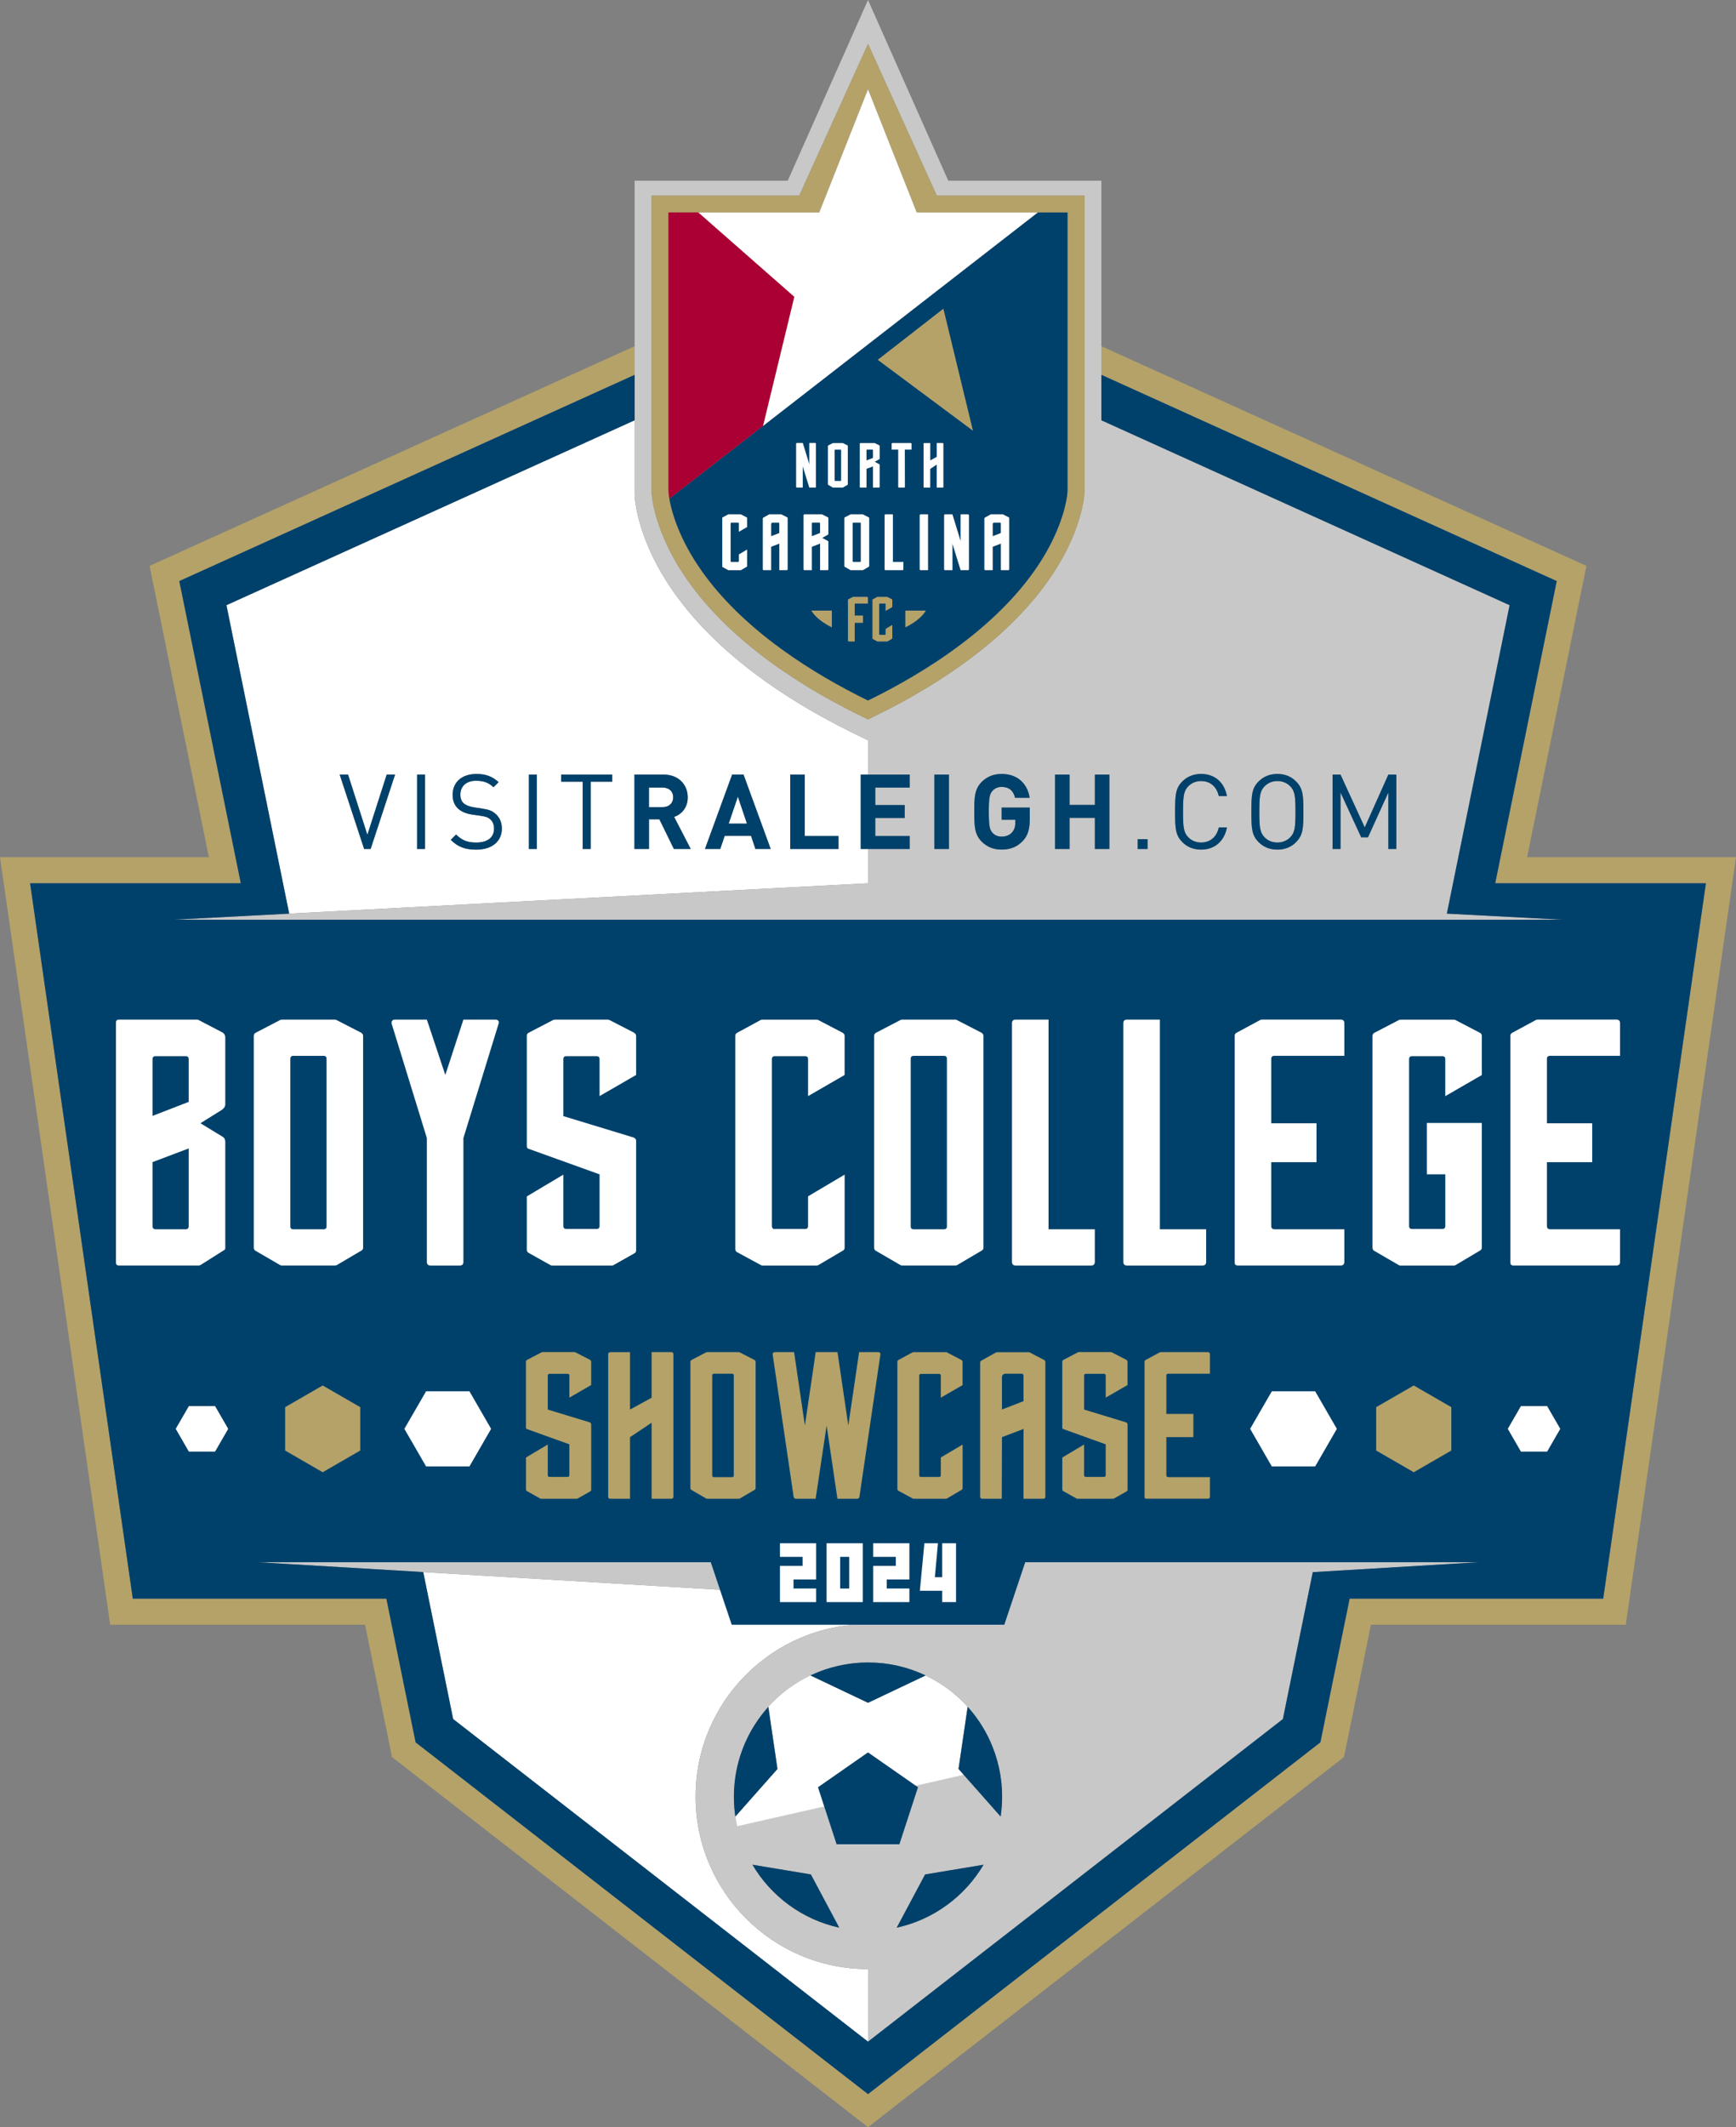 <?xml version="1.0" encoding="UTF-8"?>
<svg id="Layer_2" xmlns="http://www.w3.org/2000/svg" viewBox="0 0 587.8 720">
  <rect x="0" y="0" width="587.8" height="720" fill="#808080" stroke="none"/>
  <defs>
    <style>
      .cls-1 {
        fill: #00416b;
      }

      .cls-2 {
        fill: #fff;
      }

      .cls-3 {
        fill: #ab0033;
      }

      .cls-4 {
        fill: #b4a269;
      }

      .cls-5 {
        fill: #c8c8c8;
      }
    </style>
  </defs>
  <g id="Layer_3">
    <g>
      <g>
        <g>
          <polygon class="cls-4" points="577.6 290.13 517.08 290.13 533.52 209.39 535.75 198.44 537.15 191.54 530.74 188.63 520.55 184.02 372.92 117.18 372.92 126.87 516.91 192.07 527.09 196.68 524.86 207.63 506.27 298.97 577.6 298.97 542.83 541.11 456.97 541.11 448.1 584.66 447.07 589.75 442.97 592.93 302.5 702.13 293.9 708.81 285.3 702.13 144.82 592.93 140.73 589.75 139.69 584.66 130.83 541.11 44.97 541.11 10.19 298.97 81.53 298.97 62.93 207.63 60.7 196.68 70.89 192.07 214.88 126.87 214.88 117.18 67.24 184.02 57.06 188.63 50.64 191.54 52.05 198.44 54.28 209.39 70.72 290.13 10.19 290.13 0 290.13 1.45 300.22 36.22 542.36 37.31 549.94 44.97 549.94 123.61 549.94 131.04 586.43 132.07 591.51 132.72 594.72 135.31 596.72 139.4 599.91 279.88 709.1 288.48 715.79 293.9 720 299.32 715.79 307.92 709.1 448.39 599.91 452.49 596.72 455.07 594.72 455.72 591.51 456.76 586.43 464.19 549.94 542.83 549.94 550.49 549.94 551.57 542.36 586.35 300.22 587.8 290.13 577.6 290.13"/>
          <path class="cls-2" d="M97.92,309.24l195.98-10.27v-11.6h-2.46v-25.19h2.46v-11.6l-2.52-1.23-2.52-1.23c-12.45-6.09-23.69-12.89-33.4-20.22-13.11-9.89-23.32-20.67-30.36-32.05-3.46-5.6-6.13-11.34-7.95-17.07-1.46-4.61-2.27-8.97-2.28-12.27h0v-.02h0v-24.24l-138.21,62.58,21.25,104.4ZM267.56,262.18h4.92v20.8h11.43v4.39h-16.34v-25.19ZM247.89,262.18h3.86l9.2,25.19h-5.17l-1.49-4.46h-8.92l-1.52,4.46h-5.17l9.2-25.19ZM214.81,262.18h9.87c5.17,0,8.17,3.5,8.17,7.71,0,3.54-2.16,5.77-4.6,6.62l5.62,10.86h-5.7l-4.92-10.05h-3.54v10.05h-4.92v-25.19ZM190.02,262.18h17.26v2.41h-7.29v22.78h-2.69v-22.78h-7.29v-2.41ZM179.08,262.18h2.69v25.19h-2.69v-25.19ZM166.03,277.36c-.78-.71-1.49-.96-3.29-1.24l-2.94-.42c-1.98-.32-3.47-.92-4.6-1.91-1.27-1.13-1.95-2.69-1.95-4.74,0-4.28,3.08-7.08,8.07-7.08,3.22,0,5.34.85,7.5,2.76l-1.73,1.73c-1.52-1.45-3.25-2.19-5.87-2.19-3.4,0-5.34,1.87-5.34,4.71,0,1.24.35,2.26,1.13,2.94.78.67,1.98,1.1,3.29,1.31l2.94.46c2.33.35,3.43.78,4.56,1.8,1.34,1.17,2.12,2.87,2.12,4.95,0,4.42-3.43,7.15-8.7,7.15-3.75,0-6.26-.96-8.6-3.33l1.8-1.8c2.09,2.09,4.03,2.72,6.86,2.72,3.71,0,5.98-1.7,5.98-4.67,0-1.34-.39-2.41-1.24-3.15ZM141.23,262.18h2.69v25.19h-2.69v-25.19ZM124.39,282.56l6.54-20.38h2.83l-8.28,25.19h-2.19l-8.28-25.19h2.83l6.54,20.38Z"/>
          <polygon class="cls-2" points="372.92 142.25 402.51 155.66 372.92 142.25 372.92 142.25"/>
          <path class="cls-2" d="M235.52,608.11c0-32.24,26.14-58.38,58.38-58.38v-8.65l-150.6-8.96,10.13,49.75,140.47,109.19v-24.57c-32.24,0-58.38-26.14-58.38-58.38Z"/>
          <polygon class="cls-2" points="249.84 269.65 246.72 278.77 252.91 278.77 249.84 269.65"/>
          <rect class="cls-2" x="447.23" y="257.03" width="106.54" transform="translate(148.79 696.2) rotate(-78.49)"/>
          <path class="cls-2" d="M227.94,269.86c0-1.95-1.38-3.29-3.54-3.29h-4.67v6.62h4.67c2.16,0,3.54-1.34,3.54-3.33Z"/>
          <path class="cls-5" d="M436.87,283.41c1.59-1.63,1.77-3.47,1.77-8.63s-.18-7-1.77-8.63c-1.17-1.17-2.65-1.77-4.35-1.77s-3.18.6-4.35,1.77c-1.59,1.63-1.77,3.47-1.77,8.63s.18,7,1.77,8.63c1.17,1.17,2.65,1.77,4.35,1.77s3.18-.6,4.35-1.77Z"/>
          <path class="cls-5" d="M293.9,528.78H87.21l56.09,3.34,150.6,8.96v8.65c-32.24,0-58.38,26.14-58.38,58.38s26.14,58.38,58.38,58.38v24.57h0s0,0,0,0l140.47-109.19,10.12-49.72,56.23-3.36h-206.83ZM248.99,614.86c-.02-.16-.03-.33-.05-.49-.13-.94-.24-1.87-.31-2.81,0-.02,0-.04,0-.05-.08-1.11-.12-2.21-.12-3.31,0-.03,0-.06,0-.09,0-.06,0-.12,0-.19,0-.64.02-1.27.05-1.91,0-.08,0-.15.01-.23.03-.64.08-1.27.14-1.91,0-.11.02-.21.03-.32.06-.59.13-1.18.21-1.76.03-.18.06-.36.08-.54.08-.5.16-1,.25-1.5.06-.3.12-.59.18-.89.08-.38.15-.76.24-1.13.11-.45.23-.9.35-1.35.06-.22.11-.43.17-.65,1.19-4.21,2.97-8.18,5.26-11.8.04-.06.08-.12.12-.19.33-.52.67-1.03,1.02-1.53.12-.18.25-.35.38-.53.27-.38.54-.75.82-1.12.19-.25.39-.5.59-.75.22-.28.44-.56.67-.83.26-.31.52-.61.78-.91.11-.12.21-.25.32-.37h0c3.94-4.37,8.75-8.02,14.26-10.62h-.01c.12-.06.24-.11.36-.17.36-.17.72-.32,1.08-.48.4-.17.79-.34,1.19-.5.24-.1.49-.19.73-.28.52-.2,1.04-.39,1.57-.57.07-.02.15-.05.22-.07,2.53-.84,5.16-1.46,7.87-1.85.39-.06.77-.12,1.16-.16.24-.03.49-.05.73-.07.62-.06,1.24-.12,1.85-.16.14,0,.28-.01.42-.02.73-.04,1.47-.06,2.19-.06.04,0,.08,0,.12,0,.05,0,.1,0,.15,0,.78,0,1.55.02,2.32.07.08,0,.15,0,.23.01.77.05,1.54.11,2.3.19.08,0,.15.02.23.02.77.09,1.54.2,2.3.33.06,0,.12.02.18.03,1.58.27,3.13.62,4.66,1.06.4.11.79.24,1.18.36.33.1.66.2.99.31.45.15.9.32,1.35.49.26.1.52.19.77.29.47.19.94.38,1.4.58.23.1.45.2.68.3.25.11.5.21.74.33h-.02c5.39,2.57,10.25,6.18,14.27,10.63h0s.03.03.04.04c.4.44.78.89,1.16,1.35.06.07.13.15.19.22.37.45.72.9,1.07,1.36.07.09.14.19.21.28.33.44.65.9.97,1.35.09.13.17.25.26.38.29.43.58.87.85,1.31.11.18.22.35.32.53.24.4.48.81.72,1.22.14.26.28.51.42.77.18.34.37.69.55,1.03.21.41.4.82.59,1.23.1.21.21.42.3.64,2.57,5.69,4.01,12.01,4.01,18.67,0,2.29-.17,4.54-.5,6.75l-12.49-14.11-16.25,3.69.74.51-6.29,19.29h-21.24l-4.17-12.78-29.49,6.7c-.25-1.11-.45-2.22-.61-3.32l-.02.02ZM333.02,631.17c-6.32,10.69-16.89,18.57-29.39,21.3l9.61-18.02,19.79-3.29ZM254.77,631.17l19.79,3.29,9.61,18.02c-12.5-2.73-23.08-10.61-29.39-21.3Z"/>
          <path class="cls-1" d="M199.54,347.02h-12.5c-.69,0-1.25.57-1.25,1.29v71.74c0,.36.14.68.36.92s.54.38.88.38h12.5c.35,0,.66-.14.89-.38.23-.23.36-.56.36-.92v-71.74c0-.72-.56-1.29-1.25-1.29Z"/>
          <path class="cls-1" d="M291.57,464.39h-6.7c-.37,0-.7.3-.73.67l-1.11,12.66,8.31-3.13.83-9.53c.03-.37-.24-.67-.61-.67Z"/>
          <path class="cls-1" d="M400.62,347.02h-11.11c-1.39,0-2.5,1.15-2.5,2.59v14.3h0v8.84l15-6.04v-18.26c0-.86-.69-1.44-1.39-1.44Z"/>
          <path class="cls-2" d="M91.64,436.87c.28,0,.56,0,.69-.14l8.61-5.03-8.61,5.03c-.14.14-.42.14-.69.14Z"/>
          <path class="cls-2" d="M56.5,338.4v47.3c0,.57.28,1.15.83,1.29l29.3,10.93v22.14c0,.72-.56,1.29-1.25,1.29h-12.5c-.69,0-1.25-.58-1.25-1.29v-22.14l-15.14,9.35v22.86c0,.58.28,1.01.69,1.29l9.16,5.32c.27.14.54.14.68.14-.14,0-.41,0-.68-.14l35.41-8.04v-45.44c0-.58-.42-1.01-.97-1.29l-29.16-9.2v-24.44c0-.72.56-1.29,1.25-1.29h12.5c.69,0,1.25.57,1.25,1.29v15.96l15.13-9.06v-16.68c0-.57-.42-1.15-.83-1.44l-10.28-5.46c-.14,0-.42-.14-.55-.14h-21.94c-.28,0-.42,0-.69.14l-10.14,5.46c-.55.29-.83.86-.83,1.29Z"/>
          <path class="cls-2" d="M114.52,436.75c-.18-.08-.35-.2-.49-.34.14.14.3.26.49.34Z"/>
          <path class="cls-2" d="M115.11,436.87h0c-.21,0-.41-.04-.59-.13.18.08.38.13.59.13Z"/>
          <path class="cls-2" d="M128.72,422.57v-29.97l15-10.35v36.92l15.14-3.44v19.56c0,.65-.39,1.21-.94,1.46.55-.24.94-.81.94-1.46v-102.21c0-.86-.69-1.58-1.53-1.58h-13.61v32.78l-15,8.48v-41.26h-13.61c-.83,0-1.53.72-1.53,1.58v92.93l15.14-3.44Z"/>
          <path class="cls-2" d="M113.92,436.23c-.2-.27-.34-.58-.34-.94,0,.36.14.67.34.94Z"/>
          <path class="cls-2" d="M215.92,429.25h0c0,.32-.16.73-.47,1.03.31-.3.47-.71.47-1.03Z"/>
          <path class="cls-2" d="M204.12,436.87c.28,0,.56,0,.83-.14l10.14-6.18-10.14,6.18c-.28.14-.56.14-.83.14Z"/>
          <path class="cls-2" d="M171.35,430.55l10.27,6.18c.28.14.42.14.69.14-.28,0-.42,0-.69-.14l-10.27-6.18Z"/>
          <path class="cls-2" d="M170.65,429.25h0c0,.26.11.56.28.83-.17-.27-.28-.57-.28-.83Z"/>
          <path class="cls-2" d="M185.79,420.05c0,.36.14.68.36.92-.23-.23-.36-.56-.36-.92v-71.74c0-.72.56-1.29,1.25-1.29h12.5c.69,0,1.25.57,1.25,1.29v57.89l15.13-3.44v-64.37c0-.43-.42-1.01-.83-1.29l-10.28-5.46c-.14-.14-.42-.14-.55-.14h-21.94c-.28,0-.42,0-.69.14l-10.14,5.46c-.55.29-.83.86-.83,1.44v74.5l15.14-3.44v10.45Z"/>
          <path class="cls-2" d="M236.95,397.99l27.17-6.17,1.1-7.56,1.01,7.09,29-6.59-7.24,50.82,14.58-102.36c.14-.86-.56-1.73-1.39-1.73h-13.47l-7.5,52.76-7.5-52.76h-15.14l-7.5,52.76-7.5-52.76h-13.33c-.97,0-1.67.86-1.53,1.73l14.58,102.36-5.35-37.59Z"/>
          <path class="cls-2" d="M314.38,429.68h0c0,.14.02.29.05.43-.03-.14-.05-.28-.05-.43Z"/>
          <path class="cls-2" d="M359.65,429.25h0c0,.32-.16.73-.47,1.03.31-.3.47-.71.47-1.03Z"/>
          <path class="cls-2" d="M315.08,431.12l10,5.61c.14.14.42.14.69.14h0c-.28,0-.56,0-.69-.14l-10-5.61Z"/>
          <path class="cls-2" d="M347.85,436.87c.28,0,.56,0,.83-.14l10.14-6.18-10.14,6.18c-.28.14-.56.14-.83.14Z"/>
          <path class="cls-2" d="M329.52,348.32c0-.72.56-1.29,1.25-1.29h12.5c.69,0,1.25.57,1.25,1.29v15.96l15.13-9.06v-16.82c0-.58-.42-1.01-.83-1.29l-10.14-5.46c-.28-.14-.56-.14-.69-.14h-22.36c-.28,0-.56,0-.69.14l-9.72,5.46c-.55.29-.83.72-.83,1.29v42.01l15.14-3.44v-28.65Z"/>
          <path class="cls-2" d="M314.79,430.86c-.17-.21-.3-.47-.36-.75.07.28.19.54.36.75Z"/>
          <path class="cls-2" d="M416.4,436.61c.43-.28.74-.76.74-1.32,0,.56-.31,1.03-.74,1.32Z"/>
          <polygon class="cls-2" points="387.01 372.76 402.01 366.72 387.01 372.76 387.01 372.76"/>
          <path class="cls-2" d="M387.01,349.61c0-1.44,1.11-2.59,2.5-2.59h11.11c.69,0,1.39.57,1.39,1.44v12.05l15.14-3.44v-18.67c0-.58-.42-1.01-.83-1.29l-10.14-5.46c-.28-.14-.56-.14-.69-.14h-21.8c-.14,0-.42.14-.69.14l-10.41,6.04c-.42.29-.69.86-.69,1.44v28.24l15.14-3.44v-14.3Z"/>
          <path class="cls-2" d="M372.11,436.07c.17.29.4.54.7.67-.3-.13-.53-.38-.7-.67Z"/>
          <path class="cls-2" d="M473.38,431.7l-8.61,5.03c-.14.14-.42.14-.69.14.28,0,.56,0,.69-.14l8.61-5.03c.28-.14.49-.32.62-.54-.14.22-.35.4-.62.54Z"/>
          <path class="cls-2" d="M428.95,385.69c0,.43.16.86.47,1.11-.31-.25-.47-.68-.47-1.11h0Z"/>
          <path class="cls-2" d="M429.64,431.41l9.16,5.32c.28.14.56.14.69.14-.14,0-.42,0-.69-.14l-9.16-5.32Z"/>
          <path class="cls-2" d="M428.95,430.11c0,.29.07.54.19.76-.12-.22-.19-.47-.19-.76Z"/>
          <path class="cls-2" d="M429.78,386.99c-.14-.04-.26-.1-.36-.18.1.08.23.15.36.18l29.3,10.93h0s-29.3-10.93-29.3-10.93Z"/>
          <polygon class="cls-2" points="459.08 364.27 466.65 359.75 459.08 364.27 459.08 364.27"/>
          <path class="cls-2" d="M444.08,348.32c0-.72.56-1.29,1.25-1.29h12.5c.43,0,.79.24,1.02.58l15.37-3.49v-5.57c0-.57-.42-1.15-.83-1.44l-10.28-5.46c-.14,0-.42-.14-.55-.14h-21.94c-.28,0-.42,0-.69.14l-10.14,5.46c-.55.29-.83.86-.83,1.29v15.99l15.14-3.44v-2.64Z"/>
          <path class="cls-2" d="M459.08,348.32c0-.15-.03-.28-.08-.41.04.13.08.26.08.41Z"/>
          <path class="cls-2" d="M486.02,338.4v3.03l43.74-9.93h-32.49c-.28,0-.56,0-.69.14l-9.72,5.46c-.56.29-.83.86-.83,1.29Z"/>
          <path class="cls-2" d="M530.55,436.61c.43-.28.74-.76.74-1.32,0,.56-.31,1.03-.74,1.32Z"/>
          <path class="cls-5" d="M67.04,436.87s.01,0,.02,0h24.58c.28,0,.56,0,.69-.14l8.61-5.03c.56-.29.83-.72.83-1.29v-1.72l-35.41,8.04c.27.14.54.14.68.14Z"/>
          <path class="cls-5" d="M158.85,435.29v-19.56l-15.14,3.44v17.71h13.61c.21,0,.41-.04.59-.13.55-.24.94-.81.94-1.46Z"/>
          <path class="cls-5" d="M113.58,426v9.28c0,.36.14.67.34.94.04.06.07.12.11.17.14.14.3.26.49.34.18.08.38.13.59.13h13.61v-14.3l-15.14,3.44Z"/>
          <path class="cls-5" d="M171.35,430.55l10.27,6.18c.28.14.42.14.69.14h21.8c.28,0,.56,0,.83-.14l10.14-6.18c.14-.07.26-.16.36-.26.31-.3.47-.71.47-1.03v-26.49l-15.13,3.44v13.85c0,.36-.14.68-.36.92-.23.23-.54.38-.89.38h-12.5c-.35,0-.66-.14-.88-.38-.23-.23-.36-.56-.36-.92v-10.45l-15.14,3.44v16.21c0,.26.11.56.28.83.11.18.25.35.42.46Z"/>
          <path class="cls-5" d="M295.23,384.75l-29,6.59h0l6.49,45.53h13.75c.69,0,1.39-.57,1.53-1.29l7.24-50.82Z"/>
          <path class="cls-5" d="M242.31,435.58c.14.72.83,1.29,1.53,1.29h13.75l6.54-45.05h0l-27.17,6.17,5.35,37.59Z"/>
          <path class="cls-5" d="M372.81,436.75c.18.08.38.13.59.13h13.47l.14-44.28,15-5.89v50.17h13.61c.29,0,.56-.11.79-.27.43-.28.74-.76.74-1.32v-78.22l-15.14,3.44v6.21l-15,6.04h0v-8.84h0l-15.14,3.44h0v67.94c0,.29.1.55.24.78.17.29.4.54.7.67Z"/>
          <path class="cls-5" d="M458.85,347.6c.06.1.11.2.16.31.05.13.08.26.08.41v15.96l7.57-4.53,7.57-4.53h0v-11.11l-15.37,3.49h0Z"/>
          <path class="cls-5" d="M429.64,431.41l9.16,5.32c.28.14.56.14.69.14h24.58c.28,0,.56,0,.69-.14l8.61-5.03c.28-.14.49-.32.62-.54.14-.22.21-.47.21-.76v-47.15h0c0-.29-.1-.54-.28-.76-.17-.22-.42-.4-.69-.54l-29.16-9.2v-21.8l-15.14,3.44v31.3c0,.43.16.86.47,1.11.1.08.23.15.36.18l29.3,10.93h0v22.14c0,.36-.14.68-.36.92s-.54.38-.89.38h-12.5c-.35,0-.66-.14-.88-.38s-.36-.56-.36-.92v-22.14h0s-15.14,9.35-15.14,9.35v22.86c0,.29.07.54.19.76.12.22.3.4.5.54Z"/>
          <path class="cls-5" d="M486.02,341.43v94.15c0,.72.56,1.29,1.25,1.29h42.49c.29,0,.56-.11.79-.27.43-.28.74-.76.74-1.32v-13.8h-28.88c-.69,0-1.39-.72-1.39-1.44v-27.46h18.89v-16.68h-18.89v-27.6c0-.72.69-1.29,1.39-1.29h28.88v-13.95c0-.43-.17-.83-.45-1.11-.28-.29-.66-.47-1.08-.47h0l-43.74,9.93h0Z"/>
          <path class="cls-5" d="M214.88,142.25v24.21h0v.02h0v.02c.01,3.3.82,7.66,2.28,12.27,1.82,5.73,4.49,11.47,7.95,17.07,7.03,11.38,17.24,22.17,30.36,32.05,9.71,7.32,20.95,14.13,33.4,20.22l2.52,1.23,2.52,1.23v11.6h14.13v4.39h-11.67v5.91h9.98v4.39h-9.98v6.12h11.67v4.39h-14.13v11.6l-195.98,10.27-39.22,2.06h470.4l-39.22-2.06h0l21.25-104.4h0s-108.62-49.18-108.62-49.18l-29.6-13.4h0V61.18h-51.84L293.9,0l-27.18,61.18h-51.84v81.08ZM336.05,281.89c.71.81,1.77,1.31,3.11,1.31,1.52,0,2.72-.53,3.5-1.42.81-.92,1.13-2.05,1.13-3.36v-.92h-4.63v-4.14h9.52v3.68c0,3.64-.64,5.8-2.41,7.68-2.02,2.09-4.42,2.87-7.11,2.87-2.87,0-4.99-.96-6.72-2.65-2.51-2.51-2.55-5.34-2.55-10.15s.04-7.64,2.55-10.15c1.73-1.7,3.86-2.65,6.72-2.65,5.87,0,8.84,3.82,9.48,8.07h-4.95c-.57-2.41-2.02-3.68-4.53-3.68-1.34,0-2.41.53-3.11,1.34-.96,1.06-1.24,2.26-1.24,7.08s.28,6.05,1.24,7.11ZM321.3,262.18v25.19h-4.92v-25.19h4.92ZM423.71,274.77c0-5.77.14-7.96,2.51-10.33,1.56-1.56,3.68-2.48,6.3-2.48s4.71.92,6.26,2.48c2.37,2.37,2.55,4.56,2.55,10.33s-.18,7.96-2.55,10.33c-1.56,1.56-3.64,2.48-6.26,2.48s-4.74-.92-6.3-2.48c-2.37-2.37-2.51-4.56-2.51-10.33ZM463.19,283.41h-2.3l-7-15.18v19.14h-2.69v-25.19h2.69l8.21,17.87,8-17.87h2.69v25.19h-2.69v-19.14l-6.9,15.18ZM400.4,264.44c1.56-1.56,3.68-2.48,6.3-2.48,4.56,0,7.85,2.79,8.74,7.5h-2.76c-.67-3.11-2.83-5.09-5.98-5.09-1.7,0-3.18.6-4.35,1.77-1.59,1.63-1.77,3.47-1.77,8.63s.18,7,1.77,8.63c1.17,1.17,2.65,1.77,4.35,1.77,3.15,0,5.31-1.98,5.98-5.09h2.76c-.88,4.71-4.21,7.5-8.74,7.5-2.62,0-4.74-.92-6.3-2.48-2.37-2.37-2.51-4.56-2.51-10.33s.14-7.96,2.51-10.33ZM385.22,284.04h3.33v3.33h-3.33v-3.33ZM375.63,287.37h-4.92v-10.54h-8.56v10.54h-4.92v-25.19h4.92v10.26h8.56v-10.26h4.92v25.19ZM220.61,66.21h50.01s23.29-51.34,23.29-51.34l23.29,51.34h50.01v99.56h0v.02c0,2.71-.74,6.56-2.02,10.57-1.67,5.28-4.15,10.59-7.36,15.79-6.66,10.77-16.39,21.03-28.93,30.49-9.42,7.1-20.34,13.71-32.47,19.64l-2.52,1.23-2.52-1.23c-12.12-5.93-23.05-12.54-32.47-19.64-12.54-9.46-22.28-19.72-28.93-30.49-3.21-5.2-5.69-10.51-7.36-15.79-1.27-4.01-2.01-7.86-2.02-10.56h0v-99.58Z"/>
          <path class="cls-4" d="M220.61,165.78h0v.02c0,2.71.74,6.56,2.02,10.56,1.67,5.28,4.15,10.59,7.36,15.79,6.66,10.77,16.39,21.03,28.93,30.49,9.42,7.1,20.34,13.71,32.47,19.64l2.52,1.23,2.52-1.23c12.12-5.93,23.05-12.54,32.47-19.64,12.54-9.46,22.28-19.72,28.93-30.49,3.21-5.19,5.69-10.51,7.36-15.79,1.27-4.01,2.01-7.86,2.02-10.57h0v-99.58h-50.01s-23.29-51.34-23.29-51.34l-23.29,51.34h-50.01v99.56ZM226.33,71.91h51.08l16.48-41.67,16.48,41.67h51.08v93.83c-.01,3.33-1.81,12.49-8.52,23.36-13.96,22.6-39.71,38.54-59.04,48-8.98-4.39-19.34-10.18-29.26-17.39-1.69-1.23-3.37-2.5-5.03-3.81-9.55-7.56-18.38-16.49-24.75-26.8-3.16-5.12-5.23-9.85-6.54-13.78-.85-2.57-1.38-4.77-1.67-6.53-.21-1.27-.31-2.31-.31-3.05v-93.84Z"/>
          <path class="cls-1" d="M258.39,144.14h0l-31.74,24.66c.29,1.76.82,3.96,1.67,6.53,1.31,3.93,3.38,8.67,6.54,13.78,6.37,10.31,15.2,19.24,24.75,26.8,1.66,1.31,3.34,2.58,5.03,3.81,9.92,7.21,20.28,13,29.26,17.39,19.33-9.46,45.08-25.4,59.04-48,6.71-10.87,8.51-20.03,8.52-23.36v-93.83h-10.08l-93,72.23ZM291.14,150.18c0-.12.1-.22.22-.22h4.75s.07,0,.1.02l1.51.77c.07.04.12.11.12.19v4.28c0,.08-.04.15-.11.19l-1.55.89,1.55.84c.07.04.11.11.11.19v7.46c0,.12-.1.22-.22.22h-2.01v-7.18l-2.23.85v6.33s-2.01,0-2.01,0c-.12,0-.22-.1-.22-.22v-14.63ZM252.95,178.36l-2.79,1.62v-2.86c0-.13-.11-.24-.24-.24h-2.31c-.13,0-.24.11-.24.24v12.84c0,.13.11.24.24.24h2.31c.13,0,.24-.11.24-.24v-2.28l2.79-1.67v5.59c0,.1-.05.19-.14.23l-1.9,1.1s-.09.04-.14.04h-4.1s-.09-.01-.13-.03l-1.84-1.01c-.09-.05-.14-.14-.14-.24v-16.34c0-.1.06-.19.14-.24l1.81-.97s.08-.03.13-.03h4.14s.09.01.12.03l1.89.97c.09.05.15.14.15.24v3ZM266.68,192.7c0,.15-.12.27-.27.27h-2.52v-8.98l-2.79,1.06v7.92h-2.52c-.15,0-.27-.12-.27-.27v-17.23c0-.1.05-.19.14-.24l1.93-1.08s.09-.03.13-.03h4.02s.09.01.12.03l1.89.97c.09.05.15.14.15.24v17.34ZM271.81,165.02h-2.01c-.12,0-.22-.1-.22-.22v-14.63c0-.12.1-.22.22-.22h2.01l2.23,7.26v-7.26h2.01c.12,0,.22.1.22.22v14.63c0,.12-.1.22-.22.22h-2.01l-2.23-7.18v7.18ZM272.09,192.7v-18.31c0-.15.12-.27.27-.27h5.95s.09.01.12.03l1.89.97c.09.05.15.14.15.24v5.36c0,.1-.05.19-.14.24l-1.94,1.11,1.94,1.06c.09.05.14.14.14.24v9.33c0,.15-.12.27-.27.27h-2.52v-8.98l-2.79,1.06v7.92s-2.52,0-2.52,0c-.15,0-.27-.12-.27-.27ZM281.65,212.31c-2.26-1.11-5.27-2.97-6.91-5.62h6.91v5.62ZM285.32,165.02h-3.23s-.08-.01-.11-.03l-1.51-.88c-.07-.04-.11-.11-.11-.19v-12.96c0-.08.05-.16.12-.19l1.51-.79s.07-.02.1-.02h3.24s.07,0,.1.02l1.51.78c.07.04.12.11.12.19v12.97c0,.08-.04.15-.11.19l-1.51.88s-.07.03-.11.03ZM293.83,204.27h-4.26c-.11,0-.19.09-.19.19v3.93h2.78v2.39h-2.78s0,6.32,0,6.32h-2.01c-.12,0-.22-.1-.22-.22v-13.83c0-.08.05-.16.12-.19l1.51-.77s.06-.02.1-.02h4.74c.12,0,.22.1.22.22v1.99ZM294.28,191.6c0,.1-.05.19-.14.23l-1.9,1.1s-.09.04-.14.04h-4.04s-.1-.01-.14-.04l-1.9-1.1c-.08-.05-.14-.14-.14-.23v-16.23c0-.1.06-.19.15-.24l1.89-.98s.08-.03.13-.03h4.06s.09.01.12.03l1.89.97c.09.05.15.14.15.24v16.24ZM302.12,205.45l-2.23,1.29v-2.28c0-.11-.09-.19-.19-.19h-1.84c-.11,0-.19.09-.19.19v10.24c0,.11.09.19.19.19h1.84c.11,0,.19-.09.19-.19v-1.82l2.23-1.33v4.46c0,.08-.04.15-.11.19l-1.51.88s-.07.03-.11.03h-3.27s-.07,0-.1-.03l-1.47-.8c-.07-.04-.11-.11-.11-.19v-13.03c0-.08.04-.15.11-.19l1.44-.77s.07-.03.1-.03h3.3s.07,0,.1.02l1.51.77c.07.04.12.11.12.19v2.39ZM305.87,192.69c0,.15-.12.27-.27.27h-5.8c-.15,0-.27-.12-.27-.27v-18.31c0-.15.12-.27.27-.27h2.52v16.09h3.55s0,2.48,0,2.48ZM306.2,165.02h-1.82c-.12,0-.22-.1-.22-.22v-12.63h-2.23v-1.99c0-.12.1-.22.22-.22h6.26c.12,0,.22.1.22.22v1.99h-2.25l.02,12.66c0,.11-.09.19-.19.19ZM306.56,212.31v-5.62h6.91c-1.63,2.64-4.65,4.51-6.91,5.62ZM311.69,192.97c-.15,0-.27-.12-.27-.27v-18.31c0-.15.12-.27.27-.27h2.52v18.85s-2.52,0-2.52,0ZM319.41,164.81c0,.12-.1.22-.22.22h-2.01v-7.8l-2.23,1.47v6.33h-2.01c-.12,0-.22-.1-.22-.22v-14.63c0-.12.1-.22.22-.22h2.01v5.9s2.23-1.22,2.23-1.22v-4.69s2.01,0,2.01,0c.12,0,.22.1.22.22v14.63ZM328.06,192.7c0,.15-.12.27-.27.27h-2.52l-2.79-8.98v8.98h-2.52c-.15,0-.27-.12-.27-.27v-18.31c0-.15.12-.27.27-.27h2.52l2.79,9.09v-9.09h2.52c.15,0,.27.12.27.27v18.31ZM341.69,192.7c0,.15-.12.27-.27.27h-2.52v-8.98l-2.79,1.06v7.92h-2.52c-.15,0-.27-.12-.27-.27v-17.23c0-.1.05-.19.14-.24l1.93-1.08s.09-.03.13-.03h4.02s.09.01.12.03l1.89.97c.09.05.15.14.15.24v17.34ZM329.39,145.73l-32.15-23.94,22.18-17.26,9.98,41.2Z"/>
          <path class="cls-1" d="M277.68,177.12c0-.13-.11-.24-.24-.24h-2.31c-.13,0-.24.11-.24.24v4.38l2.79-1.08v-3.3Z"/>
          <path class="cls-1" d="M263.61,176.88h-2.04c-.27,0-.48.22-.48.48v4.14l2.79-1.08v-3.27c0-.15-.12-.27-.27-.27Z"/>
          <path class="cls-1" d="M288.93,176.88h2.31c.13,0,.24.11.24.24v12.84c0,.13-.11.24-.24.24h-2.31c-.13,0-.24-.11-.24-.24v-12.84c0-.13.11-.24.24-.24Z"/>
          <rect class="cls-1" x="282.59" y="152.17" width="2.23" height="10.64" rx=".19" ry=".19"/>
          <path class="cls-1" d="M338.63,176.88h-2.04c-.27,0-.48.22-.48.48v4.14l2.79-1.08v-3.27c0-.15-.12-.27-.27-.27Z"/>
          <path class="cls-1" d="M295.61,155v-2.64c0-.11-.09-.19-.19-.19h-1.85c-.11,0-.19.09-.19.19v3.5l2.23-.86Z"/>
          <path class="cls-3" d="M226.33,165.74c0,.74.1,1.78.31,3.05l31.74-24.66,10.58-43.68-32.5-28.55h-10.13v93.84Z"/>
          <polygon class="cls-2" points="268.97 100.46 258.39 144.14 258.39 144.14 351.39 71.91 310.38 71.91 293.9 30.24 277.41 71.91 236.47 71.91 268.97 100.46"/>
          <path class="cls-2" d="M308.62,152.17v-1.99c0-.12-.1-.22-.22-.22h-6.26c-.12,0-.22.1-.22.22v1.99h2.23v12.63c0,.12.1.22.22.22h1.82c.11,0,.19-.09.19-.19l-.02-12.66h2.25Z"/>
          <path class="cls-2" d="M291.36,165.02h2.01s0-6.33,0-6.33l2.23-.85v7.18h2.01c.12,0,.22-.1.22-.22v-7.46c0-.08-.04-.15-.11-.19l-1.55-.84,1.55-.89c.07-.04.11-.11.11-.19v-4.28c0-.08-.05-.16-.12-.19l-1.51-.77s-.06-.02-.1-.02h-4.75c-.12,0-.22.1-.22.22v14.63c0,.12.1.22.22.22ZM293.37,152.36c0-.11.09-.19.19-.19h1.85c.11,0,.19.09.19.19v2.64s-2.23.86-2.23.86v-3.5Z"/>
          <path class="cls-2" d="M287.05,163.93v-12.97c0-.08-.05-.16-.12-.19l-1.51-.78s-.06-.02-.1-.02h-3.24s-.07,0-.1.02l-1.51.79c-.07.04-.12.11-.12.19v12.96c0,.08.04.15.11.19l1.51.88s.07.03.11.03h3.23s.08-.01.11-.03l1.51-.88c.07-.04.11-.11.11-.19ZM284.82,162.62c0,.11-.09.19-.19.19h-1.84c-.11,0-.19-.09-.19-.19v-10.25c0-.11.09-.19.19-.19h1.84c.11,0,.19.09.19.19v10.25Z"/>
          <path class="cls-2" d="M276.05,165.02c.12,0,.22-.1.22-.22v-14.63c0-.12-.1-.22-.22-.22h-2.01v7.26s-2.23-7.26-2.23-7.26h-2.01c-.12,0-.22.1-.22.22v14.63c0,.12.1.22.22.22h2.01v-7.18s2.23,7.18,2.23,7.18h2.01Z"/>
          <path class="cls-2" d="M319.19,149.96h-2.01v4.69s-2.23,1.22-2.23,1.22v-5.9h-2.02c-.12,0-.22.1-.22.22v14.63c0,.12.1.22.22.22h2.01v-6.33l2.23-1.47v7.8h2.01c.12,0,.22-.1.22-.22v-14.63c0-.12-.1-.22-.22-.22Z"/>
          <path class="cls-2" d="M327.79,174.12h-2.52v9.09s-2.79-9.09-2.79-9.09h-2.52c-.15,0-.27.12-.27.27v18.31c0,.15.12.27.27.27h2.52v-8.98s2.79,8.98,2.79,8.98h2.52c.15,0,.27-.12.27-.27v-18.31c0-.15-.12-.27-.27-.27Z"/>
          <path class="cls-2" d="M311.69,174.12c-.15,0-.27.12-.27.27v18.31c0,.15.12.27.27.27h2.52v-18.85h-2.52Z"/>
          <path class="cls-2" d="M341.55,175.12l-1.89-.97s-.08-.03-.12-.03h-4.02s-.09.01-.13.03l-1.93,1.08c-.09.05-.14.14-.14.24v17.23c0,.15.12.27.27.27h2.51v-7.92s2.81-1.06,2.81-1.06v8.98h2.52c.15,0,.27-.12.27-.27v-17.34c0-.1-.06-.2-.15-.24ZM338.9,180.43l-2.79,1.08v-4.14c0-.27.22-.48.48-.48h2.04c.15,0,.27.12.27.27v3.27Z"/>
          <path class="cls-2" d="M274.89,185.05l2.79-1.06v8.98h2.52c.15,0,.27-.12.27-.27v-9.33c0-.1-.05-.19-.14-.24l-1.94-1.06,1.94-1.11c.08-.05.14-.14.14-.24v-5.36c0-.1-.06-.2-.15-.24l-1.89-.97s-.08-.03-.12-.03h-5.95c-.15,0-.27.12-.27.27v18.31c0,.15.12.27.27.27h2.52s0-7.92,0-7.92ZM274.88,177.12c0-.13.11-.24.24-.24h2.31c.13,0,.24.11.24.24v3.3s-2.79,1.08-2.79,1.08v-4.38Z"/>
          <path class="cls-2" d="M294.13,175.12l-1.89-.97s-.08-.03-.12-.03h-4.06s-.09.01-.13.03l-1.89.98c-.09.05-.15.14-.15.24v16.23c0,.1.05.19.14.23l1.9,1.1s.09.04.14.04h4.04s.1-.01.14-.04l1.9-1.1c.08-.05.14-.14.14-.23v-16.24c0-.1-.06-.19-.15-.24ZM291.48,189.96c0,.13-.11.24-.24.24h-2.31c-.13,0-.24-.11-.24-.24v-12.84c0-.13.11-.24.24-.24h2.31c.13,0,.24.11.24.24v12.84Z"/>
          <path class="cls-2" d="M252.8,175.12l-1.89-.97s-.08-.03-.12-.03h-4.14s-.09.01-.13.03l-1.81.97c-.09.05-.14.14-.14.24v16.34c0,.1.05.19.14.24l1.84,1.01s.08.03.13.03h4.1s.1-.01.14-.04l1.9-1.1c.08-.05.14-.14.14-.23v-5.59s-2.79,1.67-2.79,1.67v2.28c0,.13-.11.24-.24.24h-2.31c-.13,0-.24-.11-.24-.24v-12.84c0-.13.11-.24.24-.24h2.31c.13,0,.24.11.24.24v2.86l2.79-1.62v-3c0-.1-.06-.2-.15-.24Z"/>
          <path class="cls-2" d="M266.53,175.12l-1.89-.97s-.08-.03-.12-.03h-4.02s-.09.01-.13.03l-1.93,1.08c-.09.05-.14.14-.14.24v17.23c0,.15.12.27.27.27h2.51v-7.92s2.81-1.06,2.81-1.06v8.98h2.52c.15,0,.27-.12.27-.27v-17.34c0-.1-.06-.2-.15-.24ZM263.88,180.43l-2.79,1.08v-4.14c0-.27.22-.48.48-.48h2.04c.15,0,.27.12.27.27v3.27Z"/>
          <path class="cls-2" d="M302.32,174.12h-2.52c-.15,0-.27.12-.27.27v18.31c0,.15.12.27.27.27h5.8c.15,0,.27-.13.27-.28v-2.49h-3.55s0-16.09,0-16.09Z"/>
          <path class="cls-4" d="M293.62,202.06h-4.74s-.07,0-.1.02l-1.51.77c-.07.04-.12.11-.12.19v13.83c0,.12.1.22.22.22h2.01v-6.32h2.78s0-2.39,0-2.39h-2.78v-3.93c0-.11.09-.19.19-.19h4.26v-1.99c0-.12-.1-.22-.22-.22Z"/>
          <path class="cls-4" d="M300.5,202.08s-.06-.02-.1-.02h-3.3s-.07,0-.1.03l-1.44.77c-.07.04-.11.11-.11.19v13.03c0,.08.04.15.11.19l1.47.8s.07.03.1.03h3.27s.08-.01.11-.03l1.51-.88c.07-.04.11-.11.11-.19v-4.46s-2.23,1.33-2.23,1.33v1.82c0,.11-.09.19-.19.19h-1.84c-.11,0-.19-.09-.19-.19v-10.24c0-.11.09-.19.19-.19h1.84c.11,0,.19.09.19.19v2.28l2.23-1.29v-2.39c0-.08-.05-.16-.12-.19l-1.51-.77Z"/>
          <path class="cls-4" d="M281.65,212.31v-5.62h-6.91c1.63,2.64,4.65,4.51,6.91,5.62Z"/>
          <path class="cls-4" d="M306.56,212.31c2.26-1.11,5.27-2.97,6.91-5.62h-6.91v5.62Z"/>
          <polygon class="cls-4" points="297.24 121.79 329.39 145.73 319.41 104.53 297.24 121.79"/>
          <polygon class="cls-1" points="123.3 287.37 125.49 287.37 133.77 262.18 130.94 262.18 124.39 282.56 117.85 262.18 115.02 262.18 123.3 287.37"/>
          <rect class="cls-1" x="141.23" y="262.18" width="2.69" height="25.19"/>
          <path class="cls-1" d="M161.29,285.18c-2.83,0-4.78-.64-6.86-2.72l-1.8,1.8c2.33,2.37,4.85,3.33,8.6,3.33,5.27,0,8.7-2.72,8.7-7.15,0-2.09-.78-3.79-2.12-4.95-1.13-1.03-2.23-1.45-4.56-1.8l-2.94-.46c-1.31-.21-2.51-.64-3.29-1.31-.78-.67-1.13-1.7-1.13-2.94,0-2.83,1.95-4.71,5.34-4.71,2.62,0,4.35.74,5.87,2.19l1.73-1.73c-2.16-1.91-4.28-2.76-7.5-2.76-4.99,0-8.07,2.79-8.07,7.08,0,2.05.67,3.61,1.95,4.74,1.13.99,2.62,1.59,4.6,1.91l2.94.42c1.8.28,2.51.53,3.29,1.24.85.74,1.24,1.8,1.24,3.15,0,2.97-2.26,4.67-5.98,4.67Z"/>
          <rect class="cls-1" x="179.08" y="262.18" width="2.69" height="25.19"/>
          <polygon class="cls-1" points="197.3 287.37 199.99 287.37 199.99 264.59 207.28 264.59 207.28 262.18 190.02 262.18 190.02 264.59 197.3 264.59 197.3 287.37"/>
          <path class="cls-1" d="M219.73,277.32h3.54l4.92,10.05h5.7l-5.62-10.86c2.44-.85,4.6-3.08,4.6-6.62,0-4.21-3.01-7.71-8.17-7.71h-9.87v25.19h4.92v-10.05ZM219.73,266.57h4.67c2.16,0,3.54,1.34,3.54,3.29s-1.38,3.33-3.54,3.33h-4.67v-6.62Z"/>
          <path class="cls-1" d="M245.38,282.91h8.92l1.49,4.46h5.17l-9.2-25.19h-3.86l-9.2,25.19h5.17l1.52-4.46ZM249.84,269.65l3.08,9.13h-6.19l3.11-9.13Z"/>
          <polygon class="cls-1" points="283.9 282.98 272.48 282.98 272.48 262.18 267.56 262.18 267.56 287.37 283.9 287.37 283.9 282.98"/>
          <polygon class="cls-1" points="291.44 287.37 293.9 287.37 308.03 287.37 308.03 282.98 296.36 282.98 296.36 276.86 306.33 276.86 306.33 272.48 296.36 272.48 296.36 266.57 308.03 266.57 308.03 262.18 293.9 262.18 291.44 262.18 291.44 287.37"/>
          <rect class="cls-1" x="316.38" y="262.18" width="4.92" height="25.19"/>
          <path class="cls-1" d="M339.16,266.35c2.51,0,3.96,1.27,4.53,3.68h4.95c-.64-4.25-3.61-8.07-9.48-8.07-2.87,0-4.99.96-6.72,2.65-2.51,2.51-2.55,5.34-2.55,10.15s.04,7.64,2.55,10.15c1.73,1.7,3.86,2.65,6.72,2.65,2.69,0,5.09-.78,7.11-2.87,1.77-1.87,2.41-4.03,2.41-7.68v-3.68h-9.52v4.14h4.63v.92c0,1.31-.32,2.44-1.13,3.36-.78.88-1.98,1.42-3.5,1.42-1.34,0-2.41-.5-3.11-1.31-.96-1.06-1.24-2.3-1.24-7.11s.28-6.01,1.24-7.08c.71-.81,1.77-1.34,3.11-1.34Z"/>
          <polygon class="cls-1" points="370.72 272.44 362.16 272.44 362.16 262.18 357.24 262.18 357.24 287.37 362.16 287.37 362.16 276.83 370.72 276.83 370.72 287.37 375.63 287.37 375.63 262.18 370.72 262.18 370.72 272.44"/>
          <rect class="cls-1" x="385.22" y="284.04" width="3.33" height="3.33"/>
          <path class="cls-1" d="M406.69,287.58c4.53,0,7.85-2.79,8.74-7.5h-2.76c-.67,3.11-2.83,5.09-5.98,5.09-1.7,0-3.18-.6-4.35-1.77-1.59-1.63-1.77-3.47-1.77-8.63s.18-7,1.77-8.63c1.17-1.17,2.65-1.77,4.35-1.77,3.15,0,5.31,1.98,5.98,5.09h2.76c-.88-4.71-4.17-7.5-8.74-7.5-2.62,0-4.74.92-6.3,2.48-2.37,2.37-2.51,4.56-2.51,10.33s.14,7.96,2.51,10.33c1.56,1.56,3.68,2.48,6.3,2.48Z"/>
          <path class="cls-1" d="M438.78,285.1c2.37-2.37,2.55-4.56,2.55-10.33s-.18-7.96-2.55-10.33c-1.56-1.56-3.64-2.48-6.26-2.48s-4.74.92-6.3,2.48c-2.37,2.37-2.51,4.56-2.51,10.33s.14,7.96,2.51,10.33c1.56,1.56,3.68,2.48,6.3,2.48s4.71-.92,6.26-2.48ZM426.4,274.77c0-5.16.18-7,1.77-8.63,1.17-1.17,2.65-1.77,4.35-1.77s3.18.6,4.35,1.77c1.59,1.63,1.77,3.47,1.77,8.63s-.18,7-1.77,8.63c-1.17,1.17-2.65,1.77-4.35,1.77s-3.18-.6-4.35-1.77c-1.59-1.63-1.77-3.47-1.77-8.63Z"/>
          <polygon class="cls-1" points="472.78 287.37 472.78 262.18 470.09 262.18 462.09 280.05 453.89 262.18 451.2 262.18 451.2 287.37 453.89 287.37 453.89 268.23 460.89 283.41 463.19 283.41 470.09 268.23 470.09 287.37 472.78 287.37"/>
          <path class="cls-2" d="M256.6,582.22c.12-.18.25-.35.38-.53-.13.18-.26.35-.38.53Z"/>
          <path class="cls-2" d="M249.44,598.87c.08-.38.16-.76.24-1.13-.09.38-.16.75-.24,1.13Z"/>
          <path class="cls-2" d="M255.46,583.94c.04-.06.08-.12.12-.19-.04.06-.08.12-.12.19Z"/>
          <path class="cls-2" d="M250.03,596.38c.06-.22.11-.43.17-.65-.06.21-.11.43-.17.65Z"/>
          <path class="cls-2" d="M277.03,565.95c.24-.1.49-.19.73-.28-.24.09-.49.18-.73.28Z"/>
          <path class="cls-2" d="M291.58,562.77c.73-.04,1.46-.06,2.19-.06-.73,0-1.46.02-2.19.06Z"/>
          <path class="cls-2" d="M279.11,611.47l-2.12-6.52,16.91-11.78,16.17,11.27,16.25-3.69-1.78-2.01,3.09-21.02c-4.02-4.46-8.88-8.06-14.27-10.62l-19.47,9.24-19.48-9.25c-5.5,2.61-10.32,6.25-14.26,10.64l3.09,21.01-14.25,16.1c.17,1.11.36,2.21.61,3.32l29.49-6.7Z"/>
          <path class="cls-2" d="M257.8,580.57c.19-.25.39-.5.59-.75-.2.25-.4.5-.59.75Z"/>
          <path class="cls-2" d="M287.42,563.18c.39-.06.77-.12,1.16-.16-.39.05-.77.11-1.16.16Z"/>
          <path class="cls-2" d="M279.33,565.1c.07-.02.15-.04.22-.07-.07.02-.15.04-.22.07Z"/>
          <path class="cls-2" d="M259.06,578.99c.26-.31.52-.61.78-.91-.26.3-.52.6-.78.91Z"/>
          <path class="cls-2" d="M274.76,566.93c.36-.17.72-.32,1.08-.48-.36.16-.72.31-1.08.48Z"/>
          <path class="cls-2" d="M249.01,601.26c.08-.5.16-1,.25-1.5-.09.5-.17,1-.25,1.5Z"/>
          <path class="cls-2" d="M289.31,562.94c.62-.06,1.23-.12,1.85-.16-.62.04-1.23.09-1.85.16Z"/>
          <path class="cls-2" d="M248.72,603.56c.06-.59.13-1.18.21-1.76-.08.58-.15,1.17-.21,1.76Z"/>
          <path class="cls-2" d="M248.55,605.79c.03-.64.08-1.27.14-1.91-.06.63-.1,1.27-.14,1.91Z"/>
          <path class="cls-2" d="M248.5,607.92c0-.64.02-1.28.05-1.91-.03.63-.04,1.27-.05,1.91Z"/>
          <path class="cls-2" d="M248.93,614.37c-.13-.93-.24-1.86-.31-2.81.07.93.18,1.87.31,2.81Z"/>
          <path class="cls-2" d="M248.62,611.51c-.08-1.09-.12-2.19-.12-3.31,0,1.1.04,2.2.12,3.31Z"/>
          <path class="cls-2" d="M330.31,580.98c.33.44.65.9.97,1.35-.32-.46-.64-.91-.97-1.35Z"/>
          <path class="cls-2" d="M331.54,582.71c.29.43.58.87.85,1.31-.28-.44-.56-.88-.85-1.31Z"/>
          <path class="cls-2" d="M307.46,564.78c.33.1.66.2.99.31-.33-.11-.66-.21-.99-.31Z"/>
          <path class="cls-2" d="M335,588.8c.1.21.2.42.3.64-.1-.22-.2-.43-.3-.64Z"/>
          <path class="cls-2" d="M332.71,584.55c.24.4.48.81.72,1.22-.23-.41-.47-.81-.72-1.22Z"/>
          <path class="cls-2" d="M329.02,579.33c.37.45.72.9,1.07,1.36-.35-.46-.71-.92-1.07-1.36Z"/>
          <path class="cls-2" d="M299.13,563c.77.09,1.54.2,2.3.33-.76-.13-1.53-.24-2.3-.33Z"/>
          <path class="cls-2" d="M296.6,562.78c.77.05,1.54.11,2.3.19-.76-.08-1.53-.15-2.3-.19Z"/>
          <path class="cls-2" d="M301.61,563.36c1.58.27,3.14.63,4.66,1.06-1.53-.43-3.08-.79-4.66-1.06Z"/>
          <path class="cls-2" d="M309.8,565.58c.26.1.52.19.77.29-.26-.1-.51-.2-.77-.29Z"/>
          <path class="cls-2" d="M294.05,562.71c.78,0,1.55.02,2.32.07-.77-.04-1.54-.06-2.32-.07Z"/>
          <path class="cls-2" d="M327.68,577.77c.4.44.78.89,1.16,1.35-.38-.46-.76-.91-1.16-1.35Z"/>
          <path class="cls-2" d="M311.97,566.46c.23.1.45.2.68.3-.23-.1-.45-.2-.68-.3Z"/>
          <path class="cls-2" d="M333.85,586.54c.19.34.37.69.55,1.03-.18-.35-.36-.69-.55-1.03Z"/>
          <path class="cls-1" d="M260.16,577.73h0c-.11.11-.21.23-.32.35-.26.3-.52.6-.78.91-.23.27-.45.55-.67.83-.2.25-.4.5-.59.75-.28.37-.55.74-.82,1.12-.13.18-.26.35-.38.53-.35.5-.69,1.01-1.02,1.53-.04.06-.08.12-.12.19-2.28,3.62-4.06,7.58-5.26,11.8-.06.21-.11.43-.17.65-.12.45-.24.9-.35,1.35-.09.37-.16.75-.24,1.13-.06.3-.13.59-.18.89-.09.5-.17,1-.25,1.5-.03.18-.06.36-.08.54-.08.58-.15,1.17-.21,1.76-.01.11-.02.21-.03.32-.06.63-.1,1.27-.14,1.91,0,.08,0,.15-.01.23-.03.63-.04,1.27-.05,1.91,0,.06,0,.12,0,.19,0,.03,0,.06,0,.09,0,1.11.04,2.21.12,3.31,0,.02,0,.04,0,.05.07.95.18,1.88.31,2.81.02.16.03.33.05.49l.02-.02,14.25-16.1-3.09-21.01Z"/>
          <path class="cls-1" d="M274.56,634.45l-19.79-3.29c6.32,10.69,16.89,18.57,29.39,21.3l-9.61-18.02Z"/>
          <polygon class="cls-1" points="276.99 604.95 279.11 611.47 283.28 624.24 293.9 624.24 304.52 624.24 310.81 604.95 310.07 604.44 293.9 593.17 276.99 604.95"/>
          <path class="cls-1" d="M313.37,567.1h.02c-.24-.13-.5-.23-.74-.34-.23-.1-.45-.2-.68-.3-.46-.2-.93-.4-1.4-.58-.26-.1-.51-.2-.77-.29-.45-.17-.9-.33-1.35-.49-.33-.11-.66-.21-.99-.31-.39-.12-.78-.25-1.18-.36-1.52-.43-3.08-.79-4.66-1.06-.06,0-.12-.02-.18-.03-.76-.13-1.53-.24-2.3-.33-.08,0-.15-.02-.23-.02-.76-.08-1.53-.15-2.3-.19-.08,0-.15,0-.23-.01-.77-.04-1.54-.06-2.32-.07-.05,0-.1,0-.15,0-.04,0-.08,0-.12,0-.74,0-1.47.03-2.19.06-.14,0-.28.01-.42.02-.62.04-1.24.1-1.85.16-.24.02-.49.04-.73.07-.39.05-.77.11-1.16.16-2.71.39-5.34,1.01-7.87,1.85-.07.02-.15.04-.22.07-.53.18-1.05.37-1.57.57-.24.09-.49.18-.73.28-.4.16-.8.33-1.19.5-.36.16-.72.31-1.08.48-.12.05-.24.1-.36.16h.01s19.48,9.26,19.48,9.26l19.47-9.24Z"/>
          <path class="cls-1" d="M326.32,600.75l12.49,14.11c.33-2.2.5-4.45.5-6.75,0-6.65-1.44-12.97-4.01-18.67-.1-.21-.2-.43-.3-.64-.19-.41-.39-.82-.59-1.23-.18-.35-.36-.69-.55-1.03-.14-.26-.28-.52-.42-.77-.23-.41-.47-.81-.72-1.22-.11-.18-.21-.35-.32-.53-.28-.44-.56-.88-.85-1.31-.09-.13-.17-.25-.26-.38-.32-.46-.64-.91-.97-1.35-.07-.09-.14-.19-.21-.28-.35-.46-.7-.91-1.07-1.36-.06-.08-.13-.15-.19-.22-.38-.46-.76-.9-1.16-1.35-.01-.02-.03-.03-.04-.05h0s-3.09,21.02-3.09,21.02l1.78,2.01Z"/>
          <path class="cls-1" d="M303.63,652.47c12.5-2.73,23.08-10.61,29.39-21.3l-19.79,3.29-9.61,18.02Z"/>
          <path class="cls-4" d="M215.28,459.92l-2.14,24.49c-.03.3.1.6.39.67l15.21,5.66-1,11.46c-.03.37-.36.67-.73.67h-6.7c-.37,0-.64-.3-.61-.67l1-11.46-8.54,4.84-1.04,11.84c-.03.3.1.52.31.67l4.67,2.75c.14.07.29.07.37.07h13.18c.15,0,.3,0,.38-.07l4.84-2.61c.31-.15.48-.37.51-.67l2.14-24.42c.03-.3-.18-.52-.46-.67l-15.22-4.76,1.11-12.66c.03-.37.36-.67.73-.67h6.7c.37,0,.64.3.61.67l-.72,8.26,8.53-4.69.76-8.64c.03-.3-.17-.6-.38-.74l-5.26-2.83c-.07,0-.22-.07-.29-.07h-11.76c-.15,0-.22,0-.38.07l-5.68,2.83c-.31.15-.49.45-.51.67Z"/>
          <path class="cls-4" d="M254.27,464.39h15.49l.63-7.22c.04-.45-.3-.82-.75-.82h-17.42c-.15,0-.3,0-.38.07l-5.46,2.83c-.31.15-.49.45-.51.67l-4.4,50.33c-.03.37.24.67.61.67h22.78c.45,0,.85-.37.89-.82l.63-7.15h-15.49c-.37,0-.71-.37-.68-.74l1.24-14.22h10.12l.76-8.64h-10.12l1.25-14.29c.03-.37.43-.67.8-.67Z"/>
          <path class="cls-4" d="M298.88,476.15c.31-.15.48-.37.51-.67l1.36-15.56c.03-.3-.1-.52-.39-.67l-5.19-2.83c-.14-.07-.29-.07-.37-.07h-17.2c-.45,0-.85.37-.89.82l-4.63,52.93c-.04.45.3.82.75.82h7.3l2.01-22.93,8.31-3.05-2.27,25.98h7.3c.45,0,.85-.37.89-.82l2.36-26.95c.03-.3-.1-.6-.38-.74l-5.32-3.05,5.86-3.2ZM291.35,474.59l-8.31,3.13,1.11-12.66c.03-.37.36-.67.73-.67h6.7c.37,0,.64.3.61.67l-.83,9.53Z"/>
          <path class="cls-4" d="M303.65,510.92h7.3l4.77-54.57h-7.3c-.45,0-.85.37-.89.82l-4.63,52.93c-.04.45.3.82.75.82Z"/>
          <path class="cls-4" d="M330.21,464.39h15.49l.63-7.22c.04-.45-.3-.82-.75-.82h-17.42c-.15,0-.3,0-.38.07l-5.46,2.83c-.31.15-.49.45-.51.67l-4.4,50.33c-.03.37.24.67.61.67h22.78c.45,0,.85-.37.89-.82l.63-7.15h-15.49c-.37,0-.71-.37-.68-.74l1.24-14.22h10.12l.76-8.64h-10.12l1.25-14.29c.03-.37.43-.67.8-.67Z"/>
          <path class="cls-4" d="M358.6,456.42l-5.68,2.83c-.31.15-.49.45-.51.67l-2.14,24.49c-.03.3.1.6.39.67l15.21,5.66-1,11.46c-.03.37-.36.67-.73.67h-6.7c-.37,0-.64-.3-.61-.67l1-11.46-8.54,4.84-1.04,11.84c-.03.3.1.52.31.67l4.67,2.75c.14.07.29.07.37.07h13.18c.15,0,.3,0,.38-.07l4.84-2.61c.31-.15.48-.37.51-.67l2.14-24.42c.03-.3-.18-.52-.46-.67l-15.22-4.76,1.11-12.66c.03-.37.36-.67.73-.67h6.7c.37,0,.64.3.61.67l-.72,8.26,8.53-4.69.76-8.64c.03-.3-.17-.6-.38-.74l-5.26-2.83c-.07,0-.22-.07-.29-.07h-11.76c-.15,0-.22,0-.38.07Z"/>
          <polygon class="cls-2" points="528.32 483.63 523.87 475.92 514.96 475.92 510.5 483.63 514.96 491.35 523.87 491.35 528.32 483.63"/>
          <polygon class="cls-2" points="63.93 475.92 59.47 483.63 63.93 491.35 72.84 491.35 77.29 483.63 72.84 475.92 63.93 475.92"/>
          <path class="cls-1" d="M506.27,298.97l18.6-91.34,2.23-10.95-10.18-4.61-143.99-65.19v15.38l29.6,13.4,108.62,49.18h0s-21.25,104.4-21.25,104.4l39.22,2.06H58.7l39.22-2.06-21.25-104.4,138.21-62.58v-15.38l-143.99,65.19-10.18,4.61,2.23,10.95,18.6,91.34H10.19l34.77,242.14h85.86l8.87,43.56,1.04,5.08,4.1,3.18,140.47,109.19,8.6,6.68,8.6-6.68,140.47-109.19,4.1-3.18,1.04-5.08,8.87-43.56h85.86l34.77-242.14h-71.34ZM72.84,491.35h-8.91l-4.46-7.72,4.46-7.72h8.91l4.46,7.72-4.46,7.72ZM444.5,532.14l-10.12,49.72-140.47,109.19h0s-140.47-109.19-140.47-109.19l-10.13-49.75-56.09-3.34h413.52l-56.23,3.36ZM523.87,491.35h-8.91l-4.46-7.72,4.46-7.72h8.91l4.46,7.72-4.46,7.72Z"/>
          <polygon class="cls-4" points="491.41 490.97 491.41 476.29 478.69 468.95 465.97 476.29 465.97 490.97 478.69 498.32 491.41 490.97"/>
          <polygon class="cls-2" points="423.29 483.63 430.63 496.35 445.31 496.35 452.65 483.63 445.31 470.92 430.63 470.92 423.29 483.63"/>
          <polygon class="cls-4" points="109.26 468.95 96.54 476.29 96.54 490.97 109.26 498.32 121.98 490.97 121.98 476.29 109.26 468.95"/>
          <polygon class="cls-2" points="158.95 496.35 166.29 483.63 158.95 470.92 144.27 470.92 136.92 483.63 144.27 496.35 158.95 496.35"/>
          <polygon class="cls-1" points="340.05 518.71 247.75 518.71 240.66 518.71 240.66 528.78 247.75 549.93 340.05 549.93 347.14 528.78 347.14 518.71 340.05 518.71"/>
        </g>
        <g>
          <path class="cls-2" d="M75.71,423.24l-7.72,4.88c-.3.15-.49.23-.57.23h-27.14c-.68,0-1.02-.34-1.02-1.02v-81.2c0-.68.34-1.02,1.02-1.02h26.46c.23,0,.38.04.45.11l7.84,4.09c.83.38,1.25,1.02,1.25,1.93v22.48c0,.76-.38,1.4-1.14,1.93l-7.27,4.54,7.27,4.43c.76.38,1.14,1.02,1.14,1.93v35.89c0,.38-.19.64-.57.8ZM51.64,358.5v19.2l12.26-4.74v-14.45c0-.68-.34-1.02-1.02-1.02h-10.22c-.68,0-1.02.34-1.02,1.02ZM51.64,393.35v21.6c0,.75.34,1.13,1.02,1.13h10.22c.68,0,1.02-.38,1.02-1.13v-26.24l-12.26,4.64Z"/>
          <path class="cls-2" d="M113.42,345.11c.23,0,.38.04.45.11l8.4,4.32c.45.3.68.64.68,1.02v71.77c0,.46-.23.8-.68,1.02l-8.29,4.88c-.15.08-.38.11-.68.11h-17.83c-.23,0-.42-.04-.57-.11l-8.4-4.88c-.38-.23-.57-.57-.57-1.02v-71.66c0-.53.23-.91.68-1.13l8.29-4.32c.15-.07.34-.11.57-.11h17.94ZM109.55,416.09c.68,0,1.02-.34,1.02-1.02v-56.67c0-.68-.34-1.02-1.02-1.02h-10.22c-.68,0-1.02.34-1.02,1.02v56.67c0,.68.34,1.02,1.02,1.02h10.22Z"/>
          <path class="cls-2" d="M167.81,345.11c.38,0,.68.13.91.4.23.27.26.59.11.97l-11.92,38.72v41.9c0,.84-.42,1.25-1.25,1.25h-9.88c-.83,0-1.25-.41-1.25-1.25v-41.9l-11.92-38.72c-.07-.38-.02-.7.17-.97.19-.26.47-.4.85-.4h10.9l6.25,18.74,6.13-18.74h10.9Z"/>
          <path class="cls-2" d="M214.6,385.04c.53.3.79.64.79,1.02v37.19c0,.45-.23.79-.68,1.02l-7.04,3.97c-.08.08-.27.11-.57.11h-20.1c-.23,0-.42-.04-.57-.11l-7.49-4.2c-.38-.23-.57-.57-.57-1.02v-18.06l12.38-7.38v17.38c0,.68.34,1.01,1.02,1.01h10.22c.68,0,1.02-.34,1.02-1.02v-17.46l-23.96-8.62c-.45-.07-.68-.41-.68-1.02v-37.3c0-.45.23-.79.68-1.02l8.29-4.31c.15-.07.34-.11.57-.11h17.94c.07,0,.15.02.23.06.07.04.15.06.23.06l8.4,4.32c.45.3.68.68.68,1.13v13.17l-12.38,7.15v-12.5c0-.67-.34-1.01-1.02-1.01h-10.22c-.68,0-1.02.34-1.02,1.02v19.27l23.85,7.26Z"/>
          <path class="cls-2" d="M273.61,371v-12.5c0-.67-.34-1.01-1.02-1.01h-10.22c-.68,0-1.02.34-1.02,1.02v56.45c0,.3.09.57.28.79.19.23.44.3.74.23h10.22c.68,0,1.02-.34,1.02-1.01v-10.05l12.38-7.34v24.76c0,.46-.23.8-.68,1.02l-8.29,4.88c-.15.08-.38.11-.68.11h-18.06c-.3,0-.49-.04-.57-.11l-8.18-4.43c-.38-.23-.57-.6-.57-1.13v-72.11c0-.45.23-.79.68-1.02l7.95-4.32c.07-.07.26-.11.57-.11h18.28c.23,0,.41.04.57.11l8.29,4.32c.45.3.68.64.68,1.02v13.29l-12.38,7.15Z"/>
          <path class="cls-2" d="M323.46,345.11c.23,0,.38.04.45.11l8.4,4.32c.45.3.68.64.68,1.02v71.77c0,.46-.23.8-.68,1.02l-8.29,4.88c-.15.08-.38.11-.68.11h-17.83c-.23,0-.42-.04-.57-.11l-8.4-4.88c-.38-.23-.57-.57-.57-1.02v-71.66c0-.53.23-.91.68-1.13l8.29-4.32c.15-.07.34-.11.57-.11h17.94ZM319.6,416.09c.68,0,1.02-.34,1.02-1.02v-56.67c0-.68-.34-1.02-1.02-1.02h-10.22c-.68,0-1.02.34-1.02,1.02v56.67c0,.68.34,1.02,1.02,1.02h10.22Z"/>
          <path class="cls-2" d="M369.45,428.35h-25.55c-.83,0-1.25-.41-1.25-1.25v-80.74c0-.83.41-1.25,1.25-1.25h11.13v70.98h15.67v11c0,.84-.42,1.26-1.25,1.26Z"/>
          <path class="cls-2" d="M407.15,428.35h-25.55c-.83,0-1.25-.41-1.25-1.25v-80.74c0-.83.41-1.25,1.25-1.25h11.13v70.98h15.67v11c0,.84-.42,1.26-1.25,1.26Z"/>
          <path class="cls-2" d="M430.43,380.2h15.33v13.17h-15.33v21.58c0,.75.38,1.13,1.14,1.13h23.62v11c0,.84-.42,1.26-1.25,1.26h-34.85c-.69,0-1.03-.34-1.03-1.02v-76.77c0-.45.23-.79.69-1.02l8.02-4.32c.08-.07.27-.11.57-.11h26.6c.83,0,1.25.42,1.25,1.25v11.02h-23.62c-.76,0-1.14.34-1.14,1.02v21.8Z"/>
          <path class="cls-2" d="M489.37,358.5c0-.67-.34-1.01-1.02-1.01h-10.22c-.68,0-1.02.34-1.02,1.02v56.45c0,.68.34,1.02,1.02,1.02h10.22c.68,0,1.02-.34,1.02-1.02v-17.49h-6.25v-17.37h18.62v42.19c0,.46-.23.8-.68,1.03l-8.29,4.93c-.15.08-.38.11-.68.11h-17.83c-.23,0-.42-.04-.57-.11l-8.4-4.88c-.38-.23-.57-.57-.57-1.02v-71.77c0-.45.23-.79.68-1.02l8.29-4.32c.15-.07.34-.11.57-.11h17.94c.23,0,.41.04.57.11l8.29,4.32c.45.23.68.57.68,1.02v13.29l-12.38,7.15v-12.5Z"/>
          <path class="cls-2" d="M523.78,380.2h15.33v13.17h-15.33v21.58c0,.75.38,1.13,1.14,1.13h23.62v11c0,.84-.42,1.26-1.25,1.26h-34.85c-.69,0-1.03-.34-1.03-1.02v-76.77c0-.45.23-.79.69-1.02l8.02-4.32c.08-.07.27-.11.57-.11h26.6c.83,0,1.25.42,1.25,1.25v11.02h-23.62c-.76,0-1.14.34-1.14,1.02v21.8Z"/>
        </g>
        <g>
          <path class="cls-4" d="M199.71,481.46c.31.18.47.38.47.61v22.17c0,.27-.14.47-.41.61l-4.2,2.37s-.16.07-.34.07h-11.99c-.14,0-.25-.02-.34-.07l-4.47-2.51c-.23-.13-.34-.34-.34-.61v-10.77l7.38-4.4v10.36c0,.4.2.6.61.6h6.09c.41,0,.61-.2.61-.61v-10.41l-14.29-5.14c-.27-.04-.41-.25-.41-.61v-22.24c0-.27.14-.47.41-.61l4.94-2.57c.09-.04.2-.07.34-.07h10.7s.09.01.14.03c.04.02.09.03.14.03l5.01,2.57c.27.18.41.41.41.68v7.86l-7.38,4.26v-7.45c0-.4-.2-.6-.61-.6h-6.09c-.41,0-.61.2-.61.61v11.49l14.22,4.33Z"/>
          <path class="cls-4" d="M227.27,457.66c.5,0,.74.25.74.75v48.14c0,.5-.25.74-.74.74h-6.64v-25.73l-7.31,4.88v20.86h-6.64c-.5,0-.75-.25-.75-.74v-48.14c0-.5.25-.75.75-.75h6.64v19.43l7.31-4v-15.44h6.64Z"/>
          <path class="cls-4" d="M250.16,457.66c.14,0,.23.02.27.07l5.01,2.57c.27.18.41.38.41.61v42.79c0,.27-.14.47-.41.61l-4.94,2.91c-.09.05-.23.07-.41.07h-10.63c-.14,0-.25-.02-.34-.07l-5.01-2.91c-.23-.14-.34-.34-.34-.61v-42.73c0-.31.14-.54.41-.68l4.94-2.57c.09-.04.2-.07.34-.07h10.7ZM247.85,499.98c.41,0,.61-.2.61-.61v-33.79c0-.41-.2-.61-.61-.61h-6.09c-.41,0-.61.2-.61.61v33.79c0,.41.2.61.61.61h6.09Z"/>
          <path class="cls-4" d="M297.42,457.66c.23,0,.41.08.54.24s.18.35.14.57l-7.11,48.21c-.09.41-.34.61-.74.61h-6.7l-3.66-24.78-3.72,24.78h-6.7c-.41,0-.65-.2-.74-.61l-7.11-48.21c-.04-.23.01-.42.17-.57.16-.16.35-.24.58-.24h6.5l3.66,24.85,3.66-24.85h7.38l3.66,24.85,3.66-24.85h6.57Z"/>
          <path class="cls-4" d="M318.55,473.09v-7.45c0-.4-.2-.6-.61-.6h-6.09c-.41,0-.61.2-.61.61v33.66c0,.18.06.34.17.47.11.13.26.18.44.13h6.09c.41,0,.61-.2.61-.6v-5.99l7.38-4.37v14.76c0,.27-.14.47-.41.61l-4.94,2.91c-.09.05-.23.07-.41.07h-10.77c-.18,0-.29-.02-.34-.07l-4.88-2.64c-.23-.14-.34-.36-.34-.68v-43c0-.27.14-.47.41-.61l4.74-2.57s.16-.07.34-.07h10.9c.14,0,.25.02.34.07l4.94,2.57c.27.18.41.38.41.61v7.92l-7.38,4.26Z"/>
          <path class="cls-4" d="M353.21,507.29h-6.64v-23.63l-7.31,2.78-.07,20.86h-6.57c-.5,0-.75-.25-.75-.74v-45.3c0-.31.11-.54.34-.68l5.08-2.84c.09,0,.16-.01.2-.03.04-.02.09-.03.14-.03h10.63c.14,0,.25.02.34.07l4.94,2.57c.27.18.41.38.41.61v45.64c0,.5-.25.74-.74.74ZM339.26,466.19v10.9l7.31-2.84v-8.6c0-.45-.23-.68-.68-.68h-5.42c-.36,0-.65.11-.88.34-.23.23-.34.52-.34.88Z"/>
          <path class="cls-4" d="M381.31,481.46c.31.18.47.38.47.61v22.17c0,.27-.14.47-.41.61l-4.2,2.37s-.16.07-.34.07h-11.99c-.14,0-.25-.02-.34-.07l-4.47-2.51c-.23-.13-.34-.34-.34-.61v-10.77l7.38-4.4v10.36c0,.4.2.6.61.6h6.09c.41,0,.61-.2.61-.61v-10.41l-14.29-5.14c-.27-.04-.41-.25-.41-.61v-22.24c0-.27.14-.47.41-.61l4.94-2.57c.09-.04.2-.07.34-.07h10.7s.09.01.14.03c.04.02.09.03.14.03l5.01,2.57c.27.18.41.41.41.68v7.86l-7.38,4.26v-7.45c0-.4-.2-.6-.61-.6h-6.09c-.41,0-.61.2-.61.61v11.49l14.22,4.33Z"/>
          <path class="cls-4" d="M394.92,478.58h9.14v7.85h-9.14v12.87c0,.45.23.67.68.67h14.08v6.56c0,.5-.25.75-.75.75h-20.78c-.41,0-.61-.2-.61-.61v-45.77c0-.27.14-.47.41-.61l4.78-2.57s.16-.07.34-.07h15.86c.5,0,.75.25.75.75v6.57h-14.08c-.45,0-.68.2-.68.61v13Z"/>
        </g>
      </g>
      <g>
        <path class="cls-2" d="M264.09,530.02h7.66v-3.06h-7.66v-4.6h12.25v12.25h-7.66v3.06h7.66v4.6h-12.25v-12.25Z"/>
        <path class="cls-2" d="M279.88,542.27v-19.91h12.25v19.91h-12.25ZM284.47,526.96v10.72h3.06v-10.72h-3.06Z"/>
        <path class="cls-2" d="M295.66,530.02h7.66v-3.06h-7.66v-4.6h12.25v12.25h-7.66v3.06h7.66v4.6h-12.25v-12.25Z"/>
        <path class="cls-2" d="M312.98,522.36h4.6l-1.04,11.49h2.47v-11.49h4.7v19.91h-4.7v-3.83h-7.55l1.53-16.08Z"/>
      </g>
    </g>
  </g>
</svg>